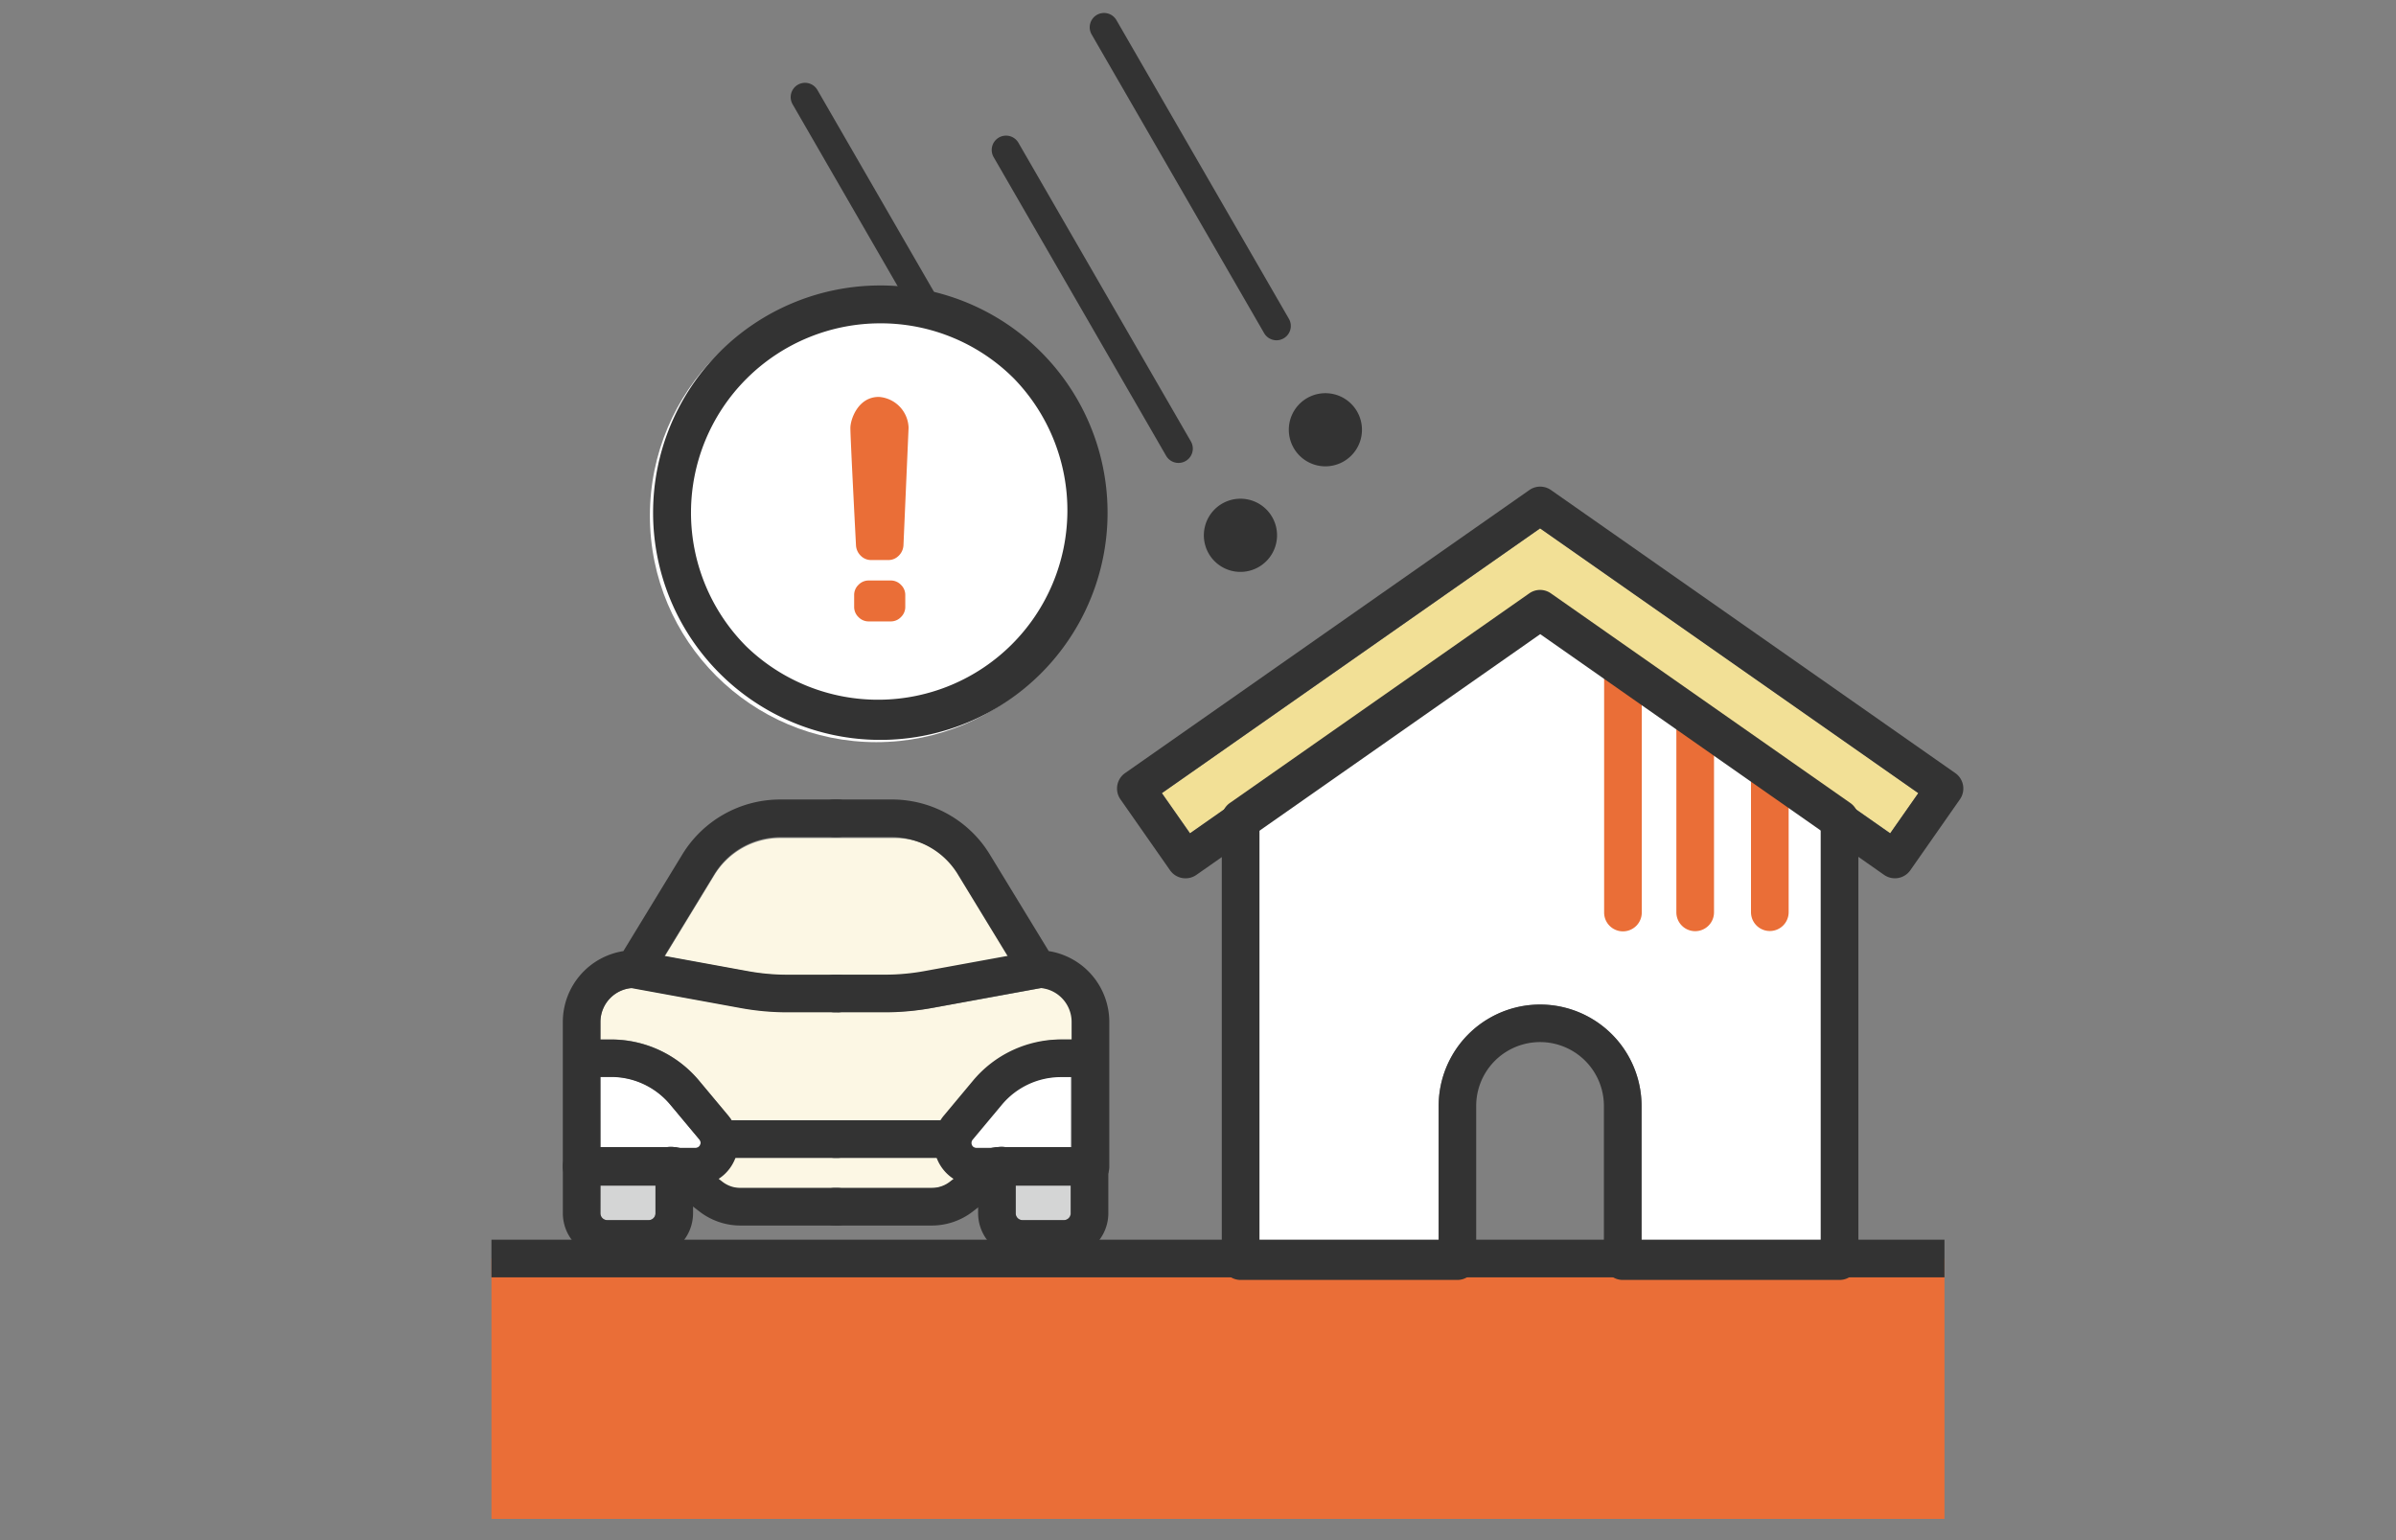 <svg xmlns="http://www.w3.org/2000/svg" xmlns:xlink="http://www.w3.org/1999/xlink" width="140" height="90" viewBox="0 0 140 90"><rect x="0" y="0" width="140" height="90" fill="#808080" stroke="none"/><defs><clipPath id="a"><rect width="140" height="90" transform="translate(-4769 -5155)" fill="none" stroke="#707070" stroke-width="1"/></clipPath></defs><g transform="translate(4769 5155)" clip-path="url(#a)"><g transform="translate(-4740.284 -5154.242)"><g transform="translate(0 0)"><path d="M419.218,231.149l-1.644-2.348,22.1-15.471,22.1,15.471-1.644,2.348L440.3,217.269a1.1,1.1,0,0,0-1.26,0l-17.5,12.252,0,0Z" transform="translate(-378.397 -183.213)" fill="#f2e096"/><path d="M394.341,257.148h-5.675a1.71,1.71,0,0,1-1.041-.355l-.261-.2a2.486,2.486,0,0,0,.934-1.061c.024-.052.04-.1.061-.158h11.962c.02.055.037.106.061.158a2.486,2.486,0,0,0,.934,1.061l-.263.2a1.711,1.711,0,0,1-1.039.353Z" transform="translate(-374.234 -188.477)" fill="#fcf7e4"/><path d="M379.543,257.189h3.211v1.667a.4.4,0,0,1-.4.4h-2.417a.4.4,0,0,1-.4-.4Z" transform="translate(-373.175 -188.708)" fill="#d4d5d5"/><path d="M410.254,254.118h-5.546a.3.3,0,0,1-.231-.494l1.7-2.037a4.491,4.491,0,0,1,3.457-1.618h.622Z" transform="translate(-376.4 -187.806)" fill="#fff"/><path d="M407.4,257.189h3.212v1.667a.4.4,0,0,1-.4.4H407.8a.4.4,0,0,1-.4-.4Z" transform="translate(-376.776 -188.708)" fill="#d4d5d5"/><path d="M386.721,236.177a4.528,4.528,0,0,1,3.844-2.159h6.694a4.527,4.527,0,0,1,3.844,2.159l2.9,4.758-4.84.884a12.919,12.919,0,0,1-2.32.21H390.98a12.9,12.9,0,0,1-2.32-.21l-4.84-.884Z" transform="translate(-373.692 -185.805)" fill="#fcf7e4"/><path d="M379.543,246.029a1.987,1.987,0,0,1,1.925-1.982l6.28,1.147a15.193,15.193,0,0,0,2.714.246h5.864a15.21,15.21,0,0,0,2.715-.246l6.278-1.147a1.988,1.988,0,0,1,1.927,1.982v1.027h-.622a6.683,6.683,0,0,0-5.145,2.408l-1.7,2.037a2.618,2.618,0,0,0-.218.305H387.225a2.418,2.418,0,0,0-.218-.305l-1.7-2.037a6.683,6.683,0,0,0-5.145-2.408h-.621Z" transform="translate(-373.175 -187.073)" fill="#fcf7e4"/><path d="M379.543,249.97h.621a4.491,4.491,0,0,1,3.457,1.618l1.7,2.036a.3.3,0,0,1-.231.495h-5.546Z" transform="translate(-373.175 -187.806)" fill="#fff"/><path d="M446.383,256.043v-7.968a5.928,5.928,0,1,0-11.856,0v7.968H424.055v-24.2l16.4-11.484,16.4,11.484v24.2Z" transform="translate(-379.181 -184.198)" fill="#fff"/><path d="M405.982,198.842a2.138,2.138,0,1,1,3.134,2.4,2.137,2.137,0,0,1-3.134-2.4" transform="translate(-364.284 -168.867)" fill="#333"/><rect width="84.901" height="15.213" transform="translate(0 72.787)" fill="#ea6e37"/><path d="M-.151,15.133a1.1,1.1,0,0,1-1.1-1.1V-.151a1.1,1.1,0,0,1,1.1-1.1,1.1,1.1,0,0,1,1.1,1.1V14.034A1.1,1.1,0,0,1-.151,15.133Z" transform="translate(66.265 38.534)" fill="#ea6e37"/><path d="M-.151,11.984a1.1,1.1,0,0,1-1.1-1.1V-.151a1.1,1.1,0,0,1,1.1-1.1,1.1,1.1,0,0,1,1.1,1.1V10.885A1.1,1.1,0,0,1-.151,11.984Z" transform="translate(70.486 41.672)" fill="#ea6e37"/><path d="M-.151,8.836a1.1,1.1,0,0,1-1.1-1.1V-.151a1.1,1.1,0,0,1,1.1-1.1,1.1,1.1,0,0,1,1.1,1.1V7.737A1.1,1.1,0,0,1-.151,8.836Z" transform="translate(74.847 44.811)" fill="#ea6e37"/><path d="M440.152,217.585a1.1,1.1,0,0,1,.63.2l17.5,12.253a1.1,1.1,0,0,1,.468.9v25.869a1.1,1.1,0,0,1-1.1,1.1h-12.67a1.1,1.1,0,0,1-1.1-1.1v-9.068a3.731,3.731,0,0,0-7.462,0v9.068a1.1,1.1,0,0,1-1.1,1.1H422.653a1.1,1.1,0,0,1-1.1-1.1V230.937a1.1,1.1,0,0,1,.469-.9l17.5-12.253A1.1,1.1,0,0,1,440.152,217.585Zm16.4,13.924-16.4-11.484-16.4,11.484v24.2h10.472v-7.969a5.928,5.928,0,0,1,11.857,0v7.969h10.472Z" transform="translate(-378.879 -183.87)" fill="#333"/><path d="M418.586,233.442a1.1,1.1,0,0,1-.9-.469l-2.9-4.148a1.1,1.1,0,0,1,.27-1.53l23.626-16.543a1.1,1.1,0,0,1,1.26,0l23.628,16.543a1.1,1.1,0,0,1,.27,1.53l-2.9,4.148a1.1,1.1,0,0,1-1.53.27l-20.094-14.069-20.092,14.069A1.1,1.1,0,0,1,418.586,233.442Zm20.722-16.708a1.1,1.1,0,0,1,.63.2l19.824,13.88,1.644-2.348-22.1-15.472-22.1,15.472,1.644,2.348,19.822-13.88A1.1,1.1,0,0,1,439.308,216.734Z" transform="translate(-378.035 -182.875)" fill="#333"/><path d="M84.9.947H0v-2.2H84.9Z" transform="translate(0 72.938)" fill="#333"/><path d="M425.636,201.516a2.137,2.137,0,1,0,.782-2.919A2.136,2.136,0,0,0,425.636,201.516Z" transform="translate(-378.759 -176.092)" fill="#333"/><path d="M9.664,17.876a.836.836,0,0,1-.725-.419L-1.138.005A.837.837,0,0,1-.832-1.138.837.837,0,0,1,.311-.832L10.388,16.621a.837.837,0,0,1-.724,1.255Z" transform="translate(36.207 1.25)" fill="#333"/><path d="M9.664,17.876a.836.836,0,0,1-.725-.419L-1.138.005A.837.837,0,0,1-.832-1.138.837.837,0,0,1,.311-.832L10.388,16.621a.837.837,0,0,1-.724,1.255Z" transform="translate(30.481 8.418)" fill="#333"/><path d="M9.664,17.876a.836.836,0,0,1-.725-.419L-1.138.005A.837.837,0,0,1-.832-1.138.837.837,0,0,1,.311-.832L10.388,16.621a.837.837,0,0,1-.724,1.255Z" transform="translate(18.735 5.332)" fill="#333"/><path d="M393.814,259.262H388.14a3.925,3.925,0,0,1-2.383-.812l-2.32-1.793a1.1,1.1,0,1,1,1.344-1.739l2.319,1.792a1.714,1.714,0,0,0,1.04.354h5.674a1.1,1.1,0,0,1,0,2.2Z" transform="translate(-373.594 -188.404)" fill="#333"/><path d="M382.055,261.149h-2.417a2.6,2.6,0,0,1-2.595-2.595v-2.765a1.1,1.1,0,0,1,1.1-1.1h5.409a1.1,1.1,0,0,1,1.1,1.1v2.765A2.6,2.6,0,0,1,382.055,261.149Zm-2.814-4.261v1.667a.4.4,0,0,0,.4.4h2.417a.4.4,0,0,0,.4-.4v-1.667Z" transform="translate(-372.872 -188.414)" fill="#333"/><path d="M393.517,245.137h-2.931a15.118,15.118,0,0,1-2.715-.246l-6.413-1.172a1.1,1.1,0,0,1,.4-2.162l6.413,1.172a12.91,12.91,0,0,0,2.32.211h2.931a1.1,1.1,0,0,1,0,2.2Z" transform="translate(-373.297 -186.739)" fill="#333"/><path d="M398.081,245.137H395.15a1.1,1.1,0,1,1,0-2.2h2.931a12.911,12.911,0,0,0,2.32-.211l6.413-1.172a1.1,1.1,0,0,1,.4,2.162L400.8,244.89A15.118,15.118,0,0,1,398.081,245.137Z" transform="translate(-375.094 -186.739)" fill="#333"/><path d="M384.786,254.083h-6.644a1.1,1.1,0,0,1-1.1-1.1v-8.472a4.193,4.193,0,0,1,3.539-4.137l3.442-5.646a6.7,6.7,0,0,1,5.721-3.213h3.347a1.1,1.1,0,0,1,0,2.2h-3.347a4.53,4.53,0,0,0-3.844,2.159L382.168,242a1.1,1.1,0,0,1-.938.527,1.991,1.991,0,0,0-1.989,1.989v1.027h.621a6.684,6.684,0,0,1,5.144,2.408l1.7,2.036a2.5,2.5,0,0,1-1.919,4.1Zm-5.545-2.2h5.545a.3.3,0,0,0,.232-.5l-1.7-2.035a4.492,4.492,0,0,0-3.457-1.618h-.621Z" transform="translate(-372.872 -185.553)" fill="#333"/><path d="M409.917,261.149H407.5a2.6,2.6,0,0,1-2.595-2.595v-2.765a1.1,1.1,0,0,1,1.1-1.1h5.409a1.1,1.1,0,0,1,1.1,1.1v2.765A2.6,2.6,0,0,1,409.917,261.149Zm-2.814-4.261v1.667a.4.4,0,0,0,.4.4h2.417a.4.4,0,0,0,.4-.4v-1.667Z" transform="translate(-376.469 -188.414)" fill="#333"/><path d="M6.456.947H-.151a1.1,1.1,0,0,1-1.1-1.1,1.1,1.1,0,0,1,1.1-1.1H6.456a1.1,1.1,0,0,1,1.1,1.1A1.1,1.1,0,0,1,6.456.947Z" transform="translate(13.764 65.959)" fill="#333"/><path d="M400.824,259.262H395.15a1.1,1.1,0,1,1,0-2.2h5.674a1.715,1.715,0,0,0,1.042-.355l2.318-1.791a1.1,1.1,0,1,1,1.344,1.739l-2.319,1.792A3.925,3.925,0,0,1,400.824,259.262Z" transform="translate(-375.089 -188.404)" fill="#333"/><path d="M410.1,254.083h-6.644a2.5,2.5,0,0,1-1.92-4.1l1.7-2.036a6.683,6.683,0,0,1,5.144-2.408H409v-1.027a1.991,1.991,0,0,0-1.989-1.989,1.1,1.1,0,0,1-.938-.527l-3.732-6.123a4.529,4.529,0,0,0-3.844-2.159H395.15a1.1,1.1,0,1,1,0-2.2H398.5a6.7,6.7,0,0,1,5.721,3.213l3.442,5.646a4.193,4.193,0,0,1,3.539,4.137v8.472A1.1,1.1,0,0,1,410.1,254.083Zm-1.72-6.346a4.492,4.492,0,0,0-3.457,1.618l-1.7,2.036a.3.3,0,0,0,.232.495H409v-4.149Z" transform="translate(-375.101 -185.553)" fill="#333"/><path d="M6.456.947H-.151a1.1,1.1,0,0,1-1.1-1.1,1.1,1.1,0,0,1,1.1-1.1H6.456a1.1,1.1,0,0,1,1.1,1.1A1.1,1.1,0,0,1,6.456.947Z" transform="translate(20.218 65.959)" fill="#333"/><g transform="translate(9.258 15.923)"><ellipse cx="13.228" cy="13.228" rx="13.228" ry="13.228" transform="translate(0 0.232)" fill="#fff"/><path d="M13.278,2.213A11.065,11.065,0,0,0,5.454,21.1,11.065,11.065,0,0,0,21.1,5.454a10.993,10.993,0,0,0-7.824-3.241m0-2.213A13.278,13.278,0,1,1,0,13.278,13.278,13.278,0,0,1,13.278,0Z" transform="translate(0.186 0)" fill="#333"/><path d="M11.1-15.805l-.3,6.892a.921.921,0,0,1-.283.6.845.845,0,0,1-.611.246H8.922a.845.845,0,0,1-.611-.246.921.921,0,0,1-.283-.6s-.336-6.406-.328-6.892S8.144-17.6,9.359-17.6A1.866,1.866,0,0,1,11.1-15.805ZM10.054-6.872a.816.816,0,0,1,.6.253.816.816,0,0,1,.253.6v.685a.816.816,0,0,1-.253.6.816.816,0,0,1-.6.253H8.773a.816.816,0,0,1-.6-.253.816.816,0,0,1-.253-.6v-.685a.816.816,0,0,1,.253-.6.816.816,0,0,1,.6-.253Z" transform="translate(4.015 24.113)" fill="#ea6e37"/></g></g></g></g></svg>